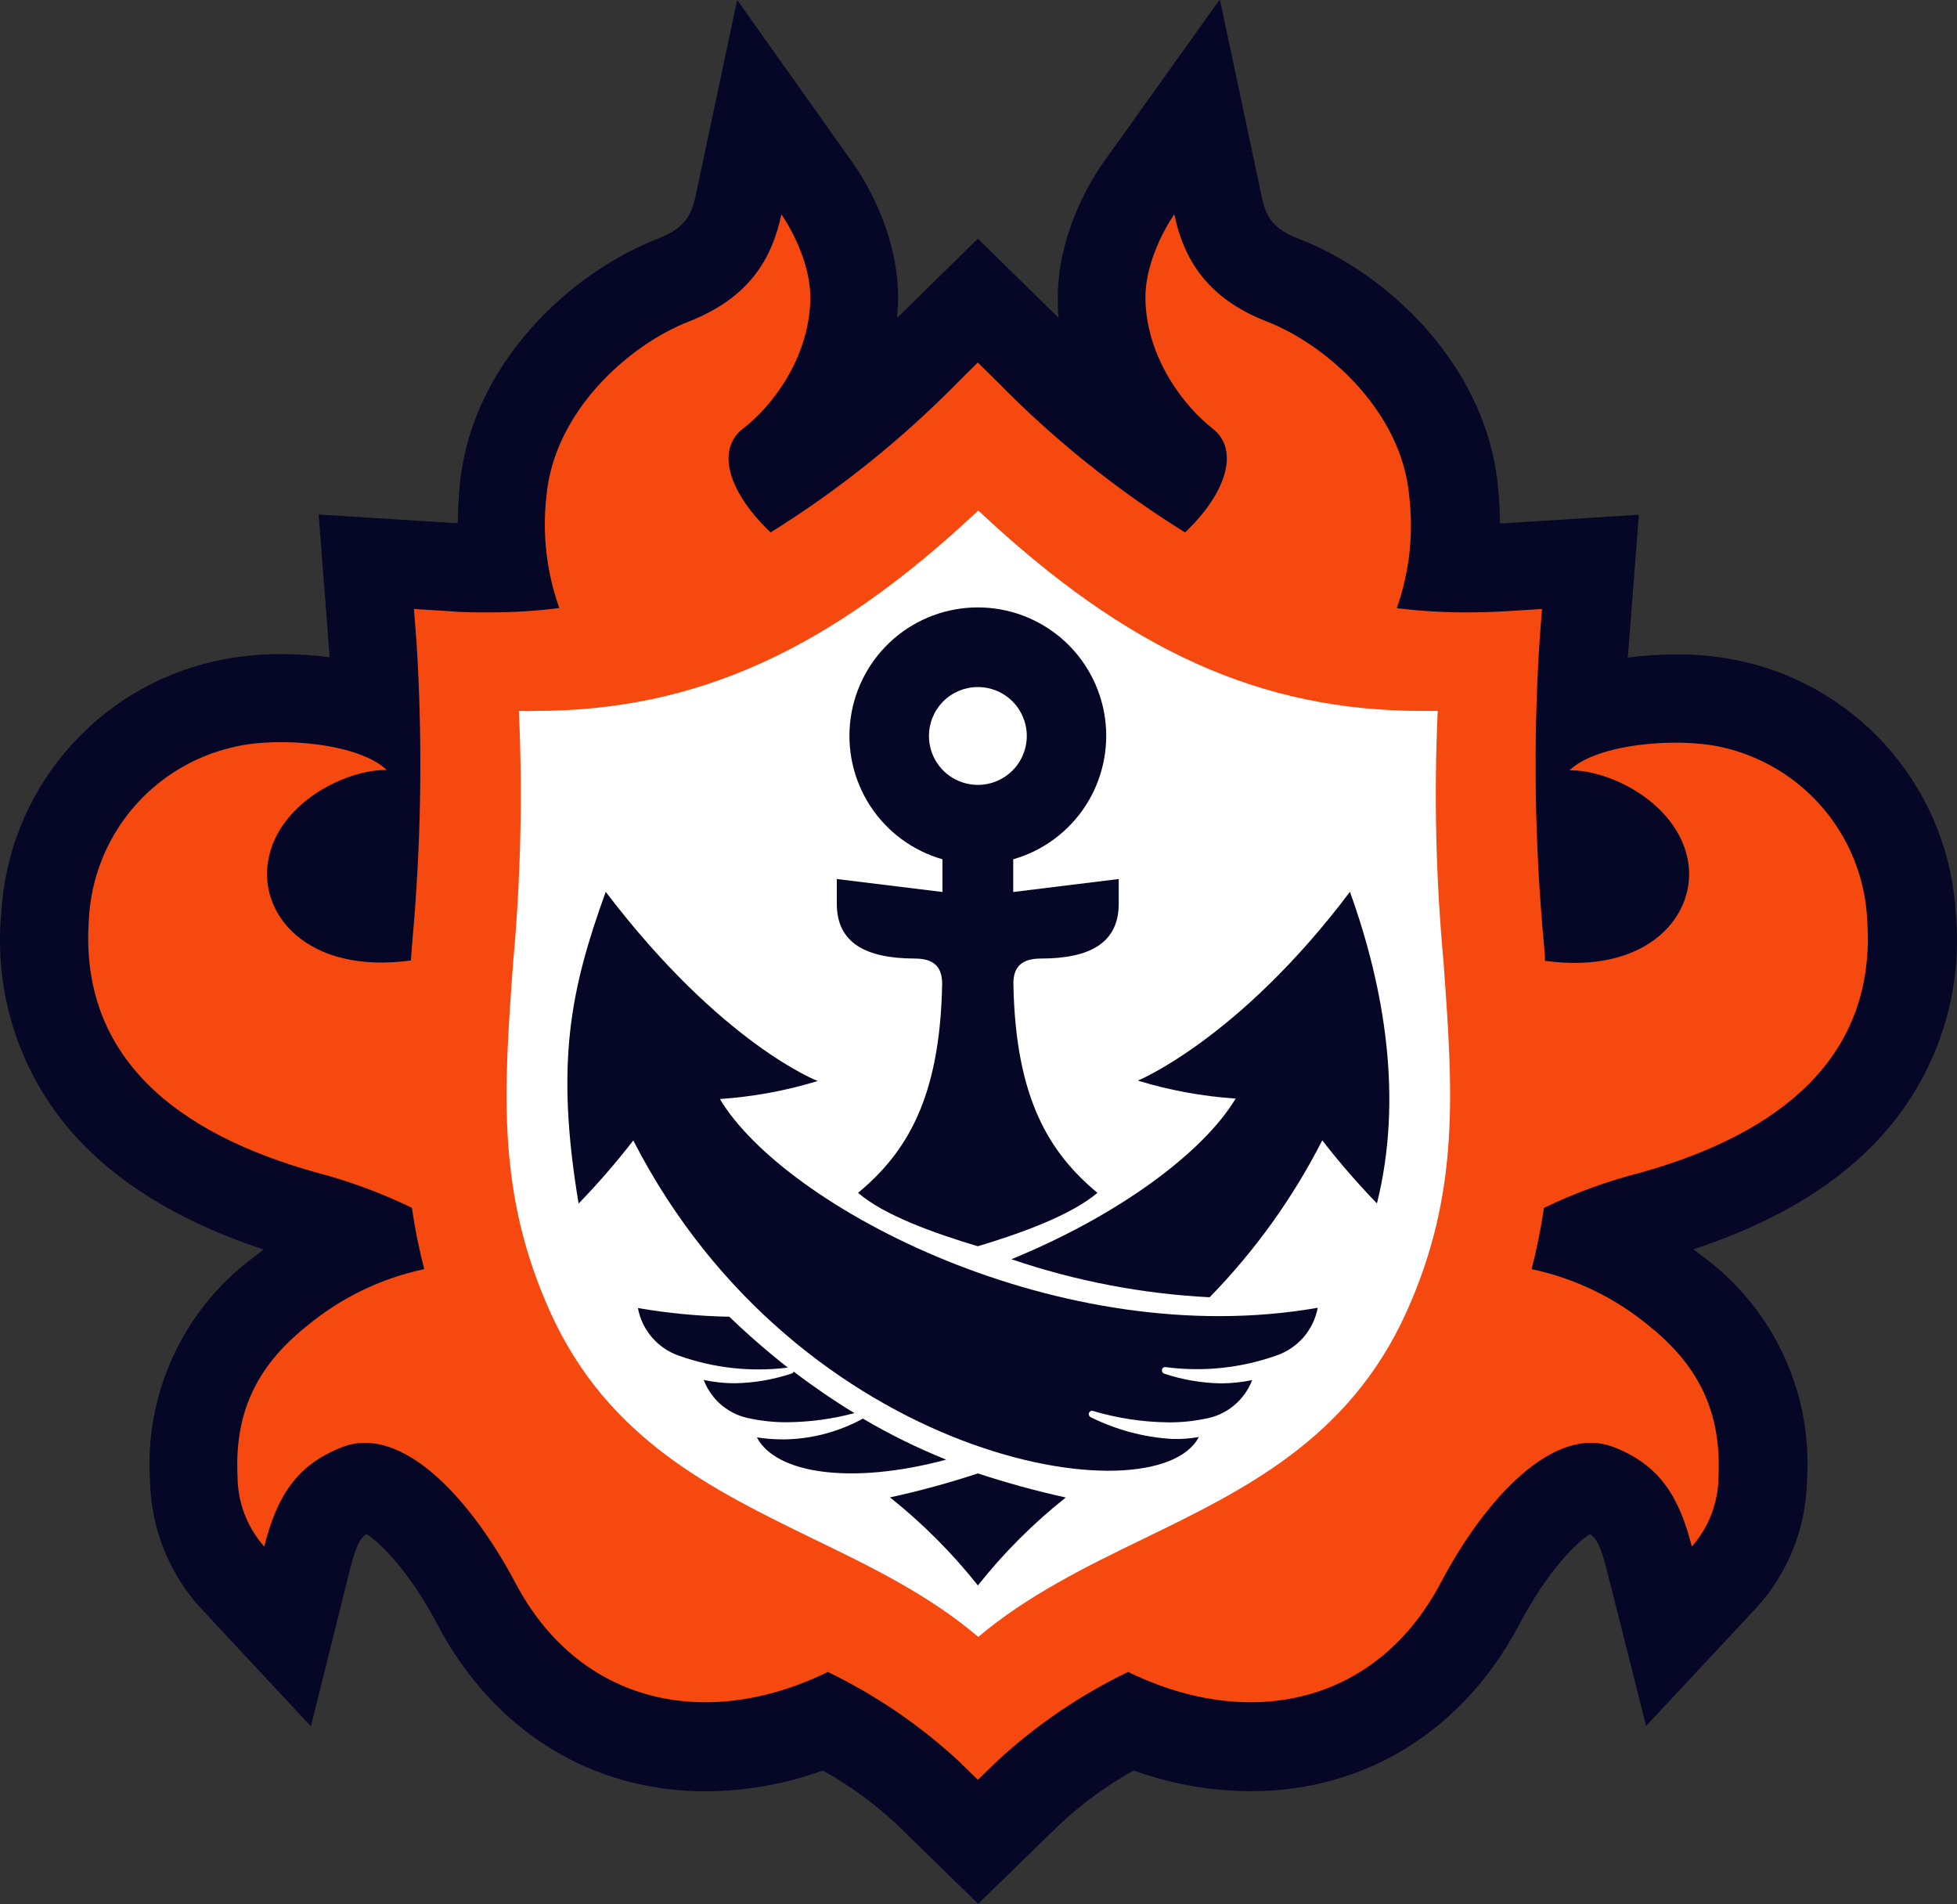 <svg xmlns="http://www.w3.org/2000/svg" fill="none" viewBox="2.8 3 35 34.05">
<rect x="2.8" y="3" width="35" height="34.05" fill="#333333" stroke="none"/>
<path d="M19.386 35.048C18.844 34.547 18.237 34.121 17.582 33.783C16.897 34.074 16.163 34.227 15.419 34.234C13.674 34.234 12.182 33.305 11.331 31.681C10.608 30.314 9.783 29.596 9.343 29.596C9.3 29.596 9.258 29.604 9.218 29.619C8.773 29.791 8.509 30.031 8.301 30.854L7.948 32.259L6.959 31.2C6.525 30.716 6.28 30.092 6.27 29.442C6.207 28.075 6.705 26.984 7.793 26.113C8.296 25.703 8.86 25.376 9.466 25.145V25.145C9.072 24.982 8.668 24.845 8.256 24.734C4.191 23.602 3.486 21.203 3.611 19.398C3.658 18.502 3.996 17.646 4.573 16.96C5.15 16.274 5.935 15.794 6.809 15.594C7.142 15.521 7.483 15.485 7.825 15.488C8.403 15.485 8.978 15.578 9.525 15.765C9.514 15.371 9.495 14.97 9.464 14.555L9.347 13.047L10.848 13.141C11.089 13.156 11.327 13.164 11.554 13.164H11.816C11.757 12.71 11.75 12.25 11.796 11.794C11.957 10.033 13.447 8.561 14.837 8.019C15.642 7.705 15.889 7.253 16.012 6.673L16.383 4.923L17.424 6.38C17.494 6.478 18.12 7.385 18.085 8.424C18.051 8.97 17.904 9.504 17.654 9.992C17.404 10.479 17.056 10.91 16.632 11.257C16.658 11.344 16.696 11.427 16.745 11.502C17.689 10.849 18.572 10.11 19.38 9.295L20.294 8.39L21.21 9.295C22.02 10.111 22.902 10.85 23.847 11.504C23.897 11.428 23.936 11.345 23.962 11.257C23.306 10.726 22.55 9.683 22.507 8.424C22.472 7.392 23.098 6.486 23.171 6.38L24.211 4.923L24.583 6.673C24.707 7.253 24.954 7.705 25.759 8.019C27.149 8.561 28.639 10.033 28.799 11.794C28.845 12.25 28.838 12.71 28.778 13.164H29.035C29.263 13.164 29.501 13.164 29.745 13.141L31.246 13.047L31.129 14.555C31.098 14.969 31.077 15.372 31.067 15.765C31.615 15.578 32.191 15.485 32.77 15.488C33.111 15.485 33.452 15.521 33.786 15.594C34.66 15.794 35.446 16.273 36.023 16.96C36.6 17.646 36.938 18.502 36.986 19.398C37.112 21.207 36.408 23.602 32.34 24.734C31.929 24.845 31.525 24.982 31.131 25.145C31.736 25.376 32.301 25.703 32.803 26.113C33.892 26.984 34.39 28.075 34.327 29.442C34.317 30.092 34.072 30.717 33.637 31.2L32.649 32.259L32.296 30.854C32.088 30.031 31.824 29.791 31.378 29.619C31.339 29.604 31.297 29.596 31.255 29.596C30.813 29.596 29.988 30.314 29.265 31.681C28.409 33.303 26.917 34.234 25.177 34.234C24.434 34.227 23.699 34.074 23.015 33.783C22.358 34.12 21.75 34.546 21.209 35.048L20.298 35.934L19.386 35.048ZM31.077 17.582C31.101 18.225 31.14 18.836 31.181 19.42C31.521 19.413 31.844 19.273 32.08 19.028C32.14 18.959 32.184 18.878 32.208 18.791C32.233 18.704 32.237 18.612 32.221 18.522C32.127 18.015 31.495 17.668 31.077 17.584V17.582ZM9.512 17.582C9.088 17.668 8.47 18.015 8.373 18.52C8.357 18.61 8.361 18.701 8.385 18.789C8.41 18.876 8.453 18.957 8.512 19.026C8.629 19.147 8.768 19.244 8.922 19.311C9.076 19.379 9.242 19.415 9.41 19.418C9.458 18.84 9.49 18.236 9.512 17.586V17.582Z" fill="#060627"/>
<path d="M23.812 6.833C23.983 7.636 24.395 8.329 25.471 8.751C26.547 9.173 27.887 10.364 28.013 11.861C28.095 12.541 28.02 13.23 27.792 13.875C28.204 13.926 28.619 13.952 29.035 13.951C29.28 13.951 29.535 13.951 29.795 13.927L30.389 13.89L30.343 14.494C30.23 16.29 30.257 18.091 30.423 19.882C30.423 19.983 30.438 20.083 30.443 20.182C30.618 20.206 30.794 20.219 30.971 20.219C32.457 20.219 33.163 19.249 32.996 18.375C32.81 17.37 31.632 16.776 30.904 16.776H30.88C31.218 16.445 32.032 16.276 32.77 16.276C33.05 16.273 33.33 16.302 33.604 16.361C34.316 16.52 34.957 16.908 35.427 17.466C35.897 18.025 36.171 18.722 36.205 19.451C36.376 21.904 34.644 23.275 32.138 23.974C31.548 24.127 30.974 24.339 30.427 24.606C30.372 24.974 30.298 25.339 30.205 25.7C30.981 25.866 31.704 26.219 32.312 26.728C33.241 27.471 33.591 28.322 33.541 29.405C33.539 29.868 33.369 30.315 33.063 30.663C32.836 29.762 32.48 29.199 31.664 28.883C31.534 28.834 31.396 28.809 31.257 28.809C30.294 28.809 29.265 29.996 28.57 31.313C27.827 32.731 26.578 33.446 25.174 33.446C24.456 33.436 23.749 33.271 23.102 32.961L22.981 32.904C22.133 33.314 21.349 33.846 20.655 34.483L20.294 34.833L19.936 34.483C19.242 33.846 18.458 33.314 17.61 32.904L17.492 32.961C16.844 33.27 16.137 33.436 15.419 33.446C14.016 33.446 12.771 32.731 12.024 31.313C11.329 29.996 10.3 28.809 9.337 28.809C9.198 28.809 9.059 28.834 8.929 28.883C8.113 29.199 7.756 29.762 7.531 30.663C7.225 30.316 7.055 29.868 7.054 29.405C7.002 28.322 7.359 27.467 8.282 26.728C8.89 26.219 9.612 25.866 10.387 25.7C10.293 25.339 10.22 24.973 10.166 24.604C9.619 24.338 9.047 24.128 8.459 23.974C5.95 23.275 4.218 21.904 4.389 19.451C4.424 18.722 4.698 18.025 5.168 17.467C5.638 16.909 6.278 16.52 6.991 16.361C7.265 16.302 7.545 16.273 7.825 16.276C8.568 16.276 9.376 16.445 9.716 16.776H9.69C8.964 16.776 7.791 17.37 7.6 18.375C7.431 19.249 8.131 20.219 9.625 20.219C9.8 20.219 9.975 20.206 10.148 20.182L10.17 19.888C10.335 18.097 10.362 16.295 10.25 14.5L10.203 13.896L10.798 13.933C11.056 13.95 11.311 13.957 11.554 13.957C11.972 13.957 12.389 13.931 12.803 13.879C12.576 13.234 12.5 12.546 12.582 11.867C12.719 10.369 14.046 9.176 15.123 8.756C16.201 8.336 16.61 7.641 16.783 6.839C16.783 6.839 17.325 7.599 17.299 8.39C17.264 9.438 16.589 10.287 16.099 10.668C15.608 11.049 15.852 11.826 16.589 12.526C17.807 11.769 18.93 10.869 19.934 9.845L20.294 9.488L20.657 9.845C21.661 10.869 22.783 11.769 24.001 12.526C24.744 11.822 24.995 11.053 24.494 10.668C23.992 10.284 23.329 9.438 23.293 8.39C23.265 7.599 23.808 6.839 23.808 6.839L23.812 6.833ZM24.609 3L22.528 5.913C22.385 6.112 21.677 7.171 21.72 8.435C21.72 8.52 21.72 8.606 21.736 8.689L21.404 8.361L20.289 7.268L19.174 8.362L18.845 8.686C18.845 8.604 18.858 8.52 18.86 8.435C18.905 7.171 18.195 6.112 18.052 5.913L15.984 3L15.241 6.501C15.159 6.872 15.04 7.084 14.549 7.275C12.985 7.887 11.205 9.535 11.019 11.713C11 11.934 10.989 12.145 10.987 12.352H10.906L10.311 12.315L8.499 12.201L8.639 14.009L8.685 14.613L8.696 14.754C8.411 14.716 8.123 14.697 7.834 14.697C7.431 14.694 7.029 14.737 6.636 14.825C5.593 15.06 4.657 15.63 3.968 16.447C3.279 17.264 2.877 18.284 2.821 19.351C2.753 20.107 2.85 20.869 3.107 21.583C3.364 22.298 3.774 22.948 4.308 23.487C5.086 24.277 6.166 24.899 7.515 25.345C7.442 25.399 7.372 25.453 7.303 25.509C6.692 25.969 6.206 26.575 5.889 27.27C5.571 27.966 5.432 28.73 5.484 29.492C5.502 30.33 5.822 31.132 6.385 31.752L8.36 33.87L9.061 31.057C9.165 30.642 9.246 30.499 9.354 30.433C9.601 30.587 10.118 31.092 10.629 32.06C11.627 33.95 13.371 35.033 15.419 35.033C16.134 35.03 16.844 34.904 17.517 34.661C17.994 34.927 18.436 35.25 18.836 35.622L19.194 35.971L20.294 37.045L21.396 35.971L21.755 35.622C22.154 35.249 22.597 34.926 23.074 34.66C23.747 34.903 24.458 35.029 25.174 35.031C27.218 35.031 28.968 33.948 29.966 32.058C30.477 31.09 30.993 30.585 31.238 30.431C31.346 30.503 31.424 30.641 31.532 31.055L32.24 33.864L34.217 31.746C34.78 31.126 35.099 30.323 35.116 29.485C35.169 28.722 35.03 27.959 34.712 27.264C34.395 26.568 33.909 25.963 33.299 25.503L33.085 25.34C34.438 24.897 35.516 24.275 36.292 23.482C36.826 22.942 37.236 22.292 37.493 21.578C37.749 20.863 37.847 20.102 37.779 19.345C37.722 18.282 37.32 17.265 36.633 16.451C35.947 15.636 35.014 15.067 33.975 14.83C33.582 14.742 33.18 14.699 32.777 14.702C32.488 14.703 32.199 14.722 31.913 14.76L31.924 14.618L31.971 14.015L32.11 12.205L30.298 12.32L29.702 12.357H29.626C29.626 12.151 29.613 11.939 29.592 11.718C29.393 9.54 27.619 7.892 26.053 7.281C25.562 7.095 25.443 6.887 25.363 6.506L24.62 3.004L24.609 3Z" fill="#060627"/>
<path d="M32.127 23.974C34.633 23.275 36.365 21.904 36.194 19.451C36.16 18.722 35.886 18.025 35.416 17.466C34.946 16.908 34.305 16.52 33.593 16.361C32.77 16.176 31.346 16.308 30.869 16.776C31.593 16.763 32.79 17.359 32.985 18.375C33.171 19.347 32.285 20.436 30.432 20.182C30.432 20.083 30.419 19.983 30.412 19.882C30.246 18.091 30.219 16.29 30.332 14.494L30.378 13.89L29.784 13.927C29.523 13.944 29.269 13.951 29.024 13.951C28.608 13.952 28.193 13.926 27.781 13.875C28.009 13.23 28.084 12.541 28.002 11.861C27.866 10.364 26.538 9.171 25.46 8.751C24.382 8.331 23.973 7.636 23.801 6.833C23.801 6.833 23.258 7.593 23.286 8.385C23.321 9.433 23.996 10.282 24.486 10.663C24.977 11.044 24.732 11.822 23.994 12.521C22.776 11.764 21.653 10.864 20.649 9.84L20.287 9.483L19.927 9.84C18.922 10.863 17.799 11.763 16.582 12.521C15.839 11.815 15.59 11.047 16.091 10.663C16.593 10.278 17.256 9.433 17.292 8.385C17.318 7.593 16.775 6.833 16.775 6.833C16.604 7.636 16.194 8.329 15.116 8.751C14.038 9.172 12.712 10.364 12.574 11.861C12.495 12.54 12.573 13.229 12.803 13.873C12.389 13.926 11.972 13.952 11.554 13.951C11.311 13.951 11.056 13.951 10.798 13.927L10.203 13.89L10.25 14.494C10.362 16.29 10.335 18.091 10.17 19.882L10.148 20.176C8.289 20.429 7.412 19.34 7.6 18.37C7.786 17.354 8.99 16.757 9.716 16.77C9.239 16.302 7.816 16.161 6.991 16.356C6.278 16.515 5.638 16.903 5.168 17.461C4.698 18.02 4.424 18.717 4.389 19.446C4.218 21.898 5.95 23.27 8.459 23.968C9.047 24.122 9.619 24.333 10.166 24.598C10.22 24.967 10.293 25.333 10.387 25.695C9.61 25.86 8.886 26.212 8.276 26.722C7.347 27.465 6.996 28.316 7.048 29.399C7.049 29.863 7.219 30.31 7.526 30.657C7.751 29.756 8.107 29.193 8.923 28.877C9.993 28.465 11.223 29.806 12.019 31.308C13.12 33.398 15.302 33.961 17.487 32.956L17.604 32.898C18.453 33.308 19.236 33.84 19.93 34.478L20.289 34.827L20.649 34.478C21.343 33.84 22.127 33.308 22.976 32.898L23.096 32.956C25.28 33.961 27.461 33.398 28.565 31.308C29.358 29.803 30.59 28.465 31.658 28.877C32.474 29.193 32.831 29.756 33.057 30.657C33.364 30.31 33.533 29.863 33.535 29.399C33.585 28.316 33.228 27.462 32.307 26.722C31.696 26.212 30.97 25.86 30.192 25.695C30.285 25.334 30.359 24.968 30.413 24.6C30.962 24.335 31.536 24.125 32.127 23.974V23.974Z" fill="#F54910"/>
<path d="M12.08 15.713C12.148 17.21 12.114 18.71 11.978 20.202C11.809 22.514 11.677 24.34 12.648 26.479C13.674 28.736 15.54 29.637 17.344 30.518C18.366 31.012 19.419 31.523 20.296 32.272C21.175 31.529 22.229 31.012 23.249 30.518C25.055 29.641 26.92 28.736 27.946 26.479C28.918 24.34 28.784 22.514 28.617 20.202C28.479 18.71 28.444 17.21 28.513 15.713C28.416 15.713 28.327 15.713 28.225 15.713C25.356 15.713 22.966 14.639 20.296 12.129C17.626 14.639 15.239 15.713 12.368 15.713C12.273 15.717 12.177 15.717 12.08 15.713Z" fill="white"/>
<path d="M18.717 29.777C19.299 30.24 19.826 30.768 20.289 31.351C20.752 30.768 21.279 30.241 21.861 29.779C21.33 29.662 20.805 29.518 20.289 29.348C19.773 29.518 19.248 29.662 18.717 29.777V29.777Z" fill="#060627"/>
<path d="M18.08 28.27C17.705 28.041 17.343 27.793 16.994 27.527C16.992 27.535 16.987 27.543 16.98 27.549C16.974 27.555 16.966 27.559 16.957 27.562C16.63 27.671 16.288 27.73 15.943 27.736C15.755 27.736 15.569 27.716 15.385 27.677C15.454 27.857 15.568 28.015 15.717 28.137C15.866 28.259 16.045 28.339 16.235 28.37C16.448 28.414 16.666 28.435 16.885 28.433C17.288 28.429 17.69 28.374 18.08 28.27V28.27Z" fill="#060627"/>
<path d="M16.89 27.456C16.526 27.171 16.177 26.867 15.844 26.546C15.296 26.536 14.75 26.484 14.209 26.391C14.245 26.585 14.331 26.766 14.46 26.915C14.588 27.065 14.753 27.177 14.939 27.242C15.564 27.465 16.232 27.538 16.89 27.456V27.456Z" fill="#060627"/>
<path d="M18.232 28.368C17.797 28.607 17.309 28.735 16.812 28.74C16.653 28.74 16.494 28.728 16.337 28.704C16.673 29.351 18.02 29.559 19.722 29.102C19.208 28.895 18.71 28.65 18.232 28.368V28.368Z" fill="#060627"/>
<path d="M15.675 22.653C16.268 22.613 16.855 22.505 17.424 22.331C17.424 22.331 15.707 21.675 13.633 18.948C13.009 20.68 12.725 21.986 13.148 24.522C13.495 24.165 13.821 23.788 14.126 23.394C17.08 29.154 23.477 30.167 24.241 28.697C24.084 28.725 23.925 28.737 23.765 28.732C23.257 28.702 22.761 28.569 22.305 28.342C22.292 28.335 22.282 28.324 22.276 28.311C22.271 28.297 22.27 28.282 22.275 28.268C22.28 28.254 22.29 28.242 22.303 28.235C22.316 28.228 22.331 28.227 22.346 28.231C22.784 28.361 23.238 28.43 23.695 28.435C23.913 28.437 24.131 28.416 24.345 28.372C24.535 28.341 24.713 28.261 24.862 28.139C25.011 28.017 25.126 27.859 25.194 27.679C25.011 27.718 24.824 27.737 24.637 27.738C24.291 27.732 23.948 27.673 23.62 27.564C23.607 27.559 23.595 27.549 23.588 27.536C23.581 27.524 23.579 27.509 23.581 27.495C23.582 27.488 23.585 27.48 23.588 27.474C23.592 27.468 23.597 27.462 23.603 27.457C23.609 27.453 23.615 27.45 23.622 27.448C23.63 27.446 23.637 27.446 23.645 27.447C24.316 27.536 24.999 27.464 25.636 27.237C25.822 27.172 25.988 27.059 26.116 26.91C26.244 26.76 26.331 26.579 26.367 26.386C21.775 27.19 16.827 24.583 15.675 22.653Z" fill="#060627"/>
<path d="M19.159 20.141C19.479 20.141 19.648 20.269 19.65 20.588C19.614 22.645 19.007 23.615 18.146 24.331C18.611 24.732 19.507 25.053 20.287 25.286C21.067 25.053 21.959 24.728 22.427 24.331C21.567 23.615 20.96 22.645 20.924 20.588C20.924 20.269 21.095 20.141 21.417 20.141C22.292 20.141 22.808 19.862 22.808 19.16V18.719L20.921 18.951V18.366C21.453 18.214 21.912 17.874 22.214 17.41C22.515 16.945 22.639 16.387 22.562 15.839C22.485 15.291 22.213 14.789 21.795 14.425C21.377 14.062 20.842 13.862 20.288 13.862C19.734 13.862 19.199 14.062 18.781 14.425C18.363 14.789 18.091 15.291 18.014 15.839C17.937 16.387 18.06 16.945 18.362 17.41C18.664 17.874 19.123 18.214 19.655 18.366V18.951L17.766 18.719V19.165C17.767 19.862 18.284 20.139 19.159 20.141ZM20.289 15.286C20.462 15.286 20.631 15.337 20.775 15.433C20.919 15.529 21.031 15.666 21.097 15.826C21.164 15.986 21.181 16.162 21.147 16.331C21.113 16.501 21.03 16.657 20.908 16.779C20.785 16.902 20.629 16.985 20.46 17.019C20.29 17.053 20.114 17.035 19.954 16.969C19.794 16.903 19.657 16.791 19.561 16.647C19.465 16.503 19.414 16.334 19.414 16.161C19.414 15.929 19.506 15.706 19.67 15.542C19.834 15.378 20.057 15.286 20.289 15.286V15.286Z" fill="#060627"/>
<path d="M26.943 18.948C24.96 21.581 23.15 22.324 23.15 22.324C23.719 22.498 24.305 22.605 24.899 22.645C24.326 23.602 22.821 24.726 20.889 25.518C22.034 25.908 23.227 26.137 24.434 26.198C25.243 25.37 25.922 24.424 26.448 23.392C26.753 23.786 27.08 24.162 27.426 24.52C27.894 22.647 27.567 20.68 26.943 18.948Z" fill="#060627"/>
</svg>